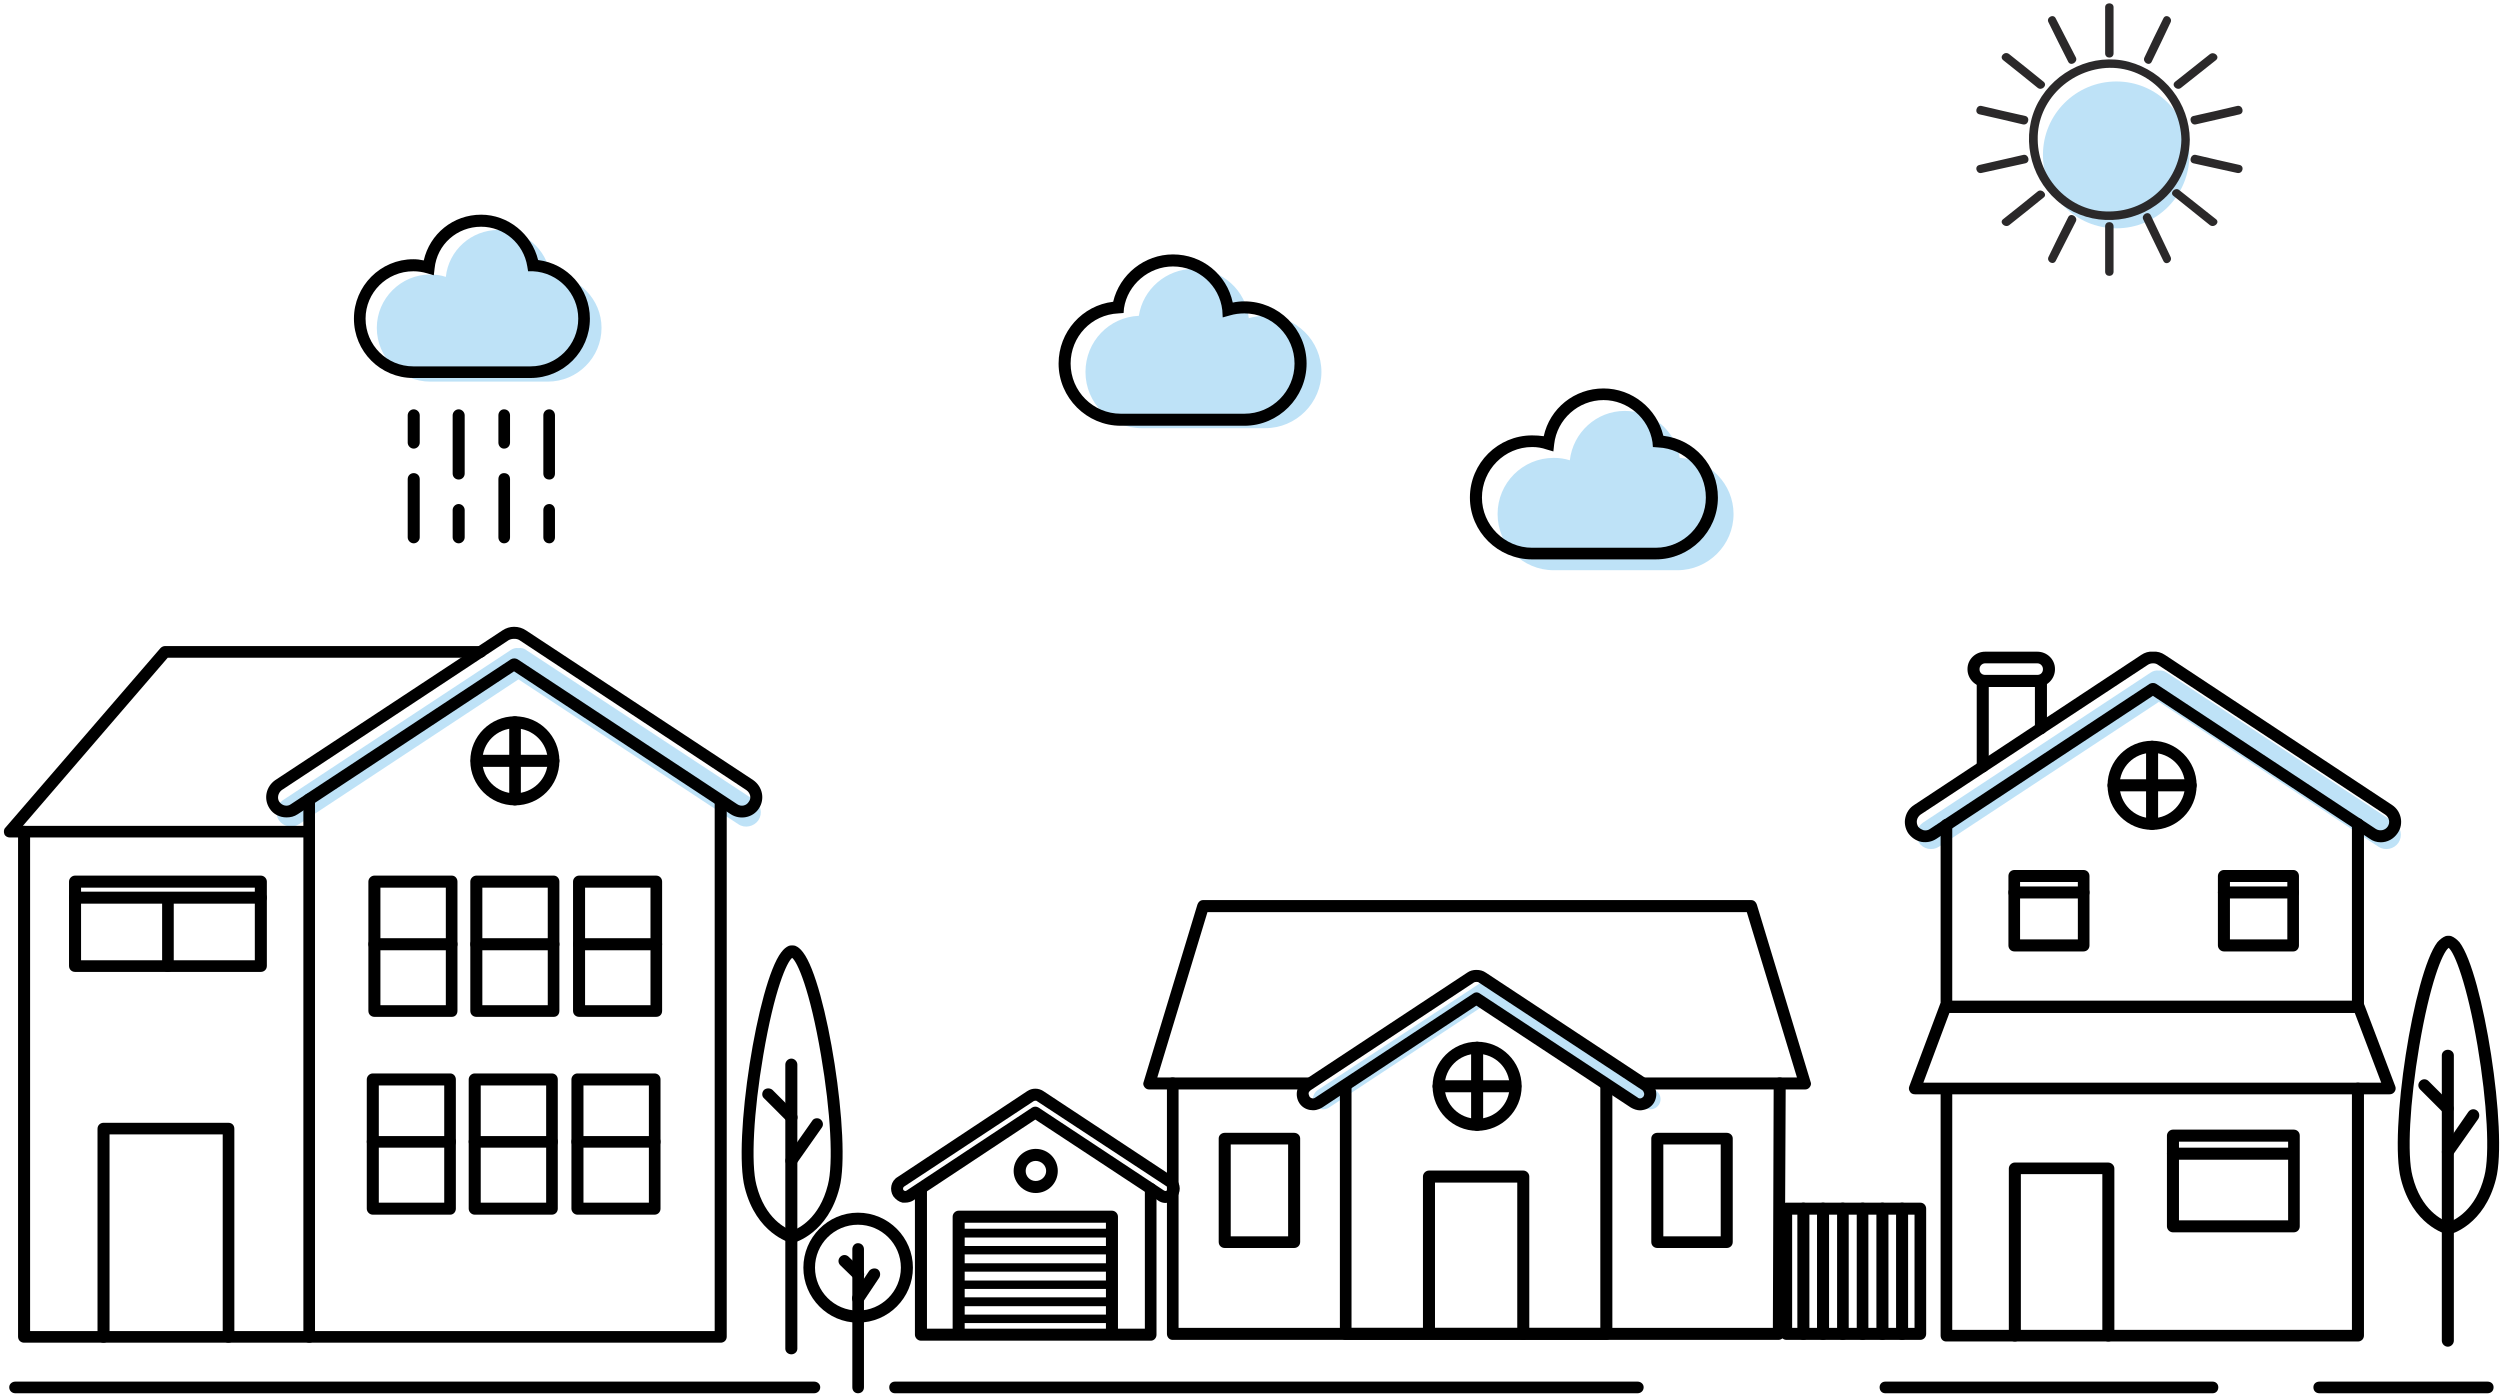 <svg xmlns="http://www.w3.org/2000/svg" width="623" height="348" version="1.2" viewBox="0 0 623 348"><style>.s0{fill:#bee2f7}.s1{fill:#000}.s2{fill:#2b292a}</style><path id="Layer" d="m596.7 205-56.6-37.3c-.7-.5-1.4-.7-2.1-.6-.8-.1-1.5.1-2.2.6L479.2 205c-1.6 1.1-2.1 3.3-1 5 1.1 1.6 3.3 2.1 5 1l54.8-36.1 54.7 36.1c1.7 1.1 3.9.6 5-1 1.1-1.7.6-3.9-1-5z" class="s0"/><path d="m70.5 199.4 56.6-37.3c.7-.5 1.4-.7 2.1-.6.8-.1 1.5.1 2.1.6l56.7 37.3c1.6 1.1 2.1 3.3 1 5-1.1 1.6-3.4 2.1-5 1l-54.8-36.1-54.7 36.1c-1.7 1.1-3.9.6-5-1-1.1-1.7-.6-3.9 1-5zM412.6 271.7 372 244.9c-.5-.3-1-.4-1.5-.4s-1.1.1-1.5.4l-40.7 26.8c-1.1.8-1.5 2.4-.7 3.6.8 1.2 2.4 1.5 3.6.7l39.3-25.9 39.3 25.9c1.2.8 2.8.5 3.6-.7.8-1.2.4-2.8-.8-3.6zM283.8 78.7c1-6.6 6.8-11.7 13.7-11.7 7.1 0 13 5.4 13.7 12.3q1.9-.6 4.1-.6c7.7 0 14 6.2 14 14 0 7.7-6.3 14-14 14h-30.8c-7.8 0-14-6.3-14-14 0-7.6 5.9-13.7 13.3-14zM418.6 114.1c-1-6.6-6.7-11.7-13.7-11.7-7.1 0-12.9 5.4-13.7 12.3q-1.9-.6-4-.6c-7.8 0-14 6.3-14 14s6.2 14 14 14H418c7.7 0 14-6.3 14-14 0-7.5-6-13.6-13.4-14zM527.4 56.9c10.1 0 18.2-8.2 18.2-18.3 0-10.1-8.1-18.3-18.2-18.3s-18.3 8.2-18.3 18.3c0 10.1 8.2 18.3 18.3 18.3zM137.1 68.4c-.9-6.3-6.4-11.1-12.9-11.1-6.8 0-12.4 5.1-13.1 11.7q-1.8-.6-3.9-.6c-7.3 0-13.3 6-13.3 13.3 0 7.4 6 13.4 13.3 13.4h29.3c7.4 0 13.4-6 13.4-13.4 0-7.1-5.7-12.9-12.8-13.3z" class="s0"/><path d="M408.1 344.3H223c-.8 0-1.4.6-1.4 1.4 0 .9.6 1.5 1.4 1.5h185.1c.8 0 1.5-.6 1.5-1.5 0-.8-.7-1.4-1.5-1.4zM202.9 344.3H3.8c-.8 0-1.5.6-1.5 1.4 0 .9.7 1.5 1.5 1.5h199.1c.8 0 1.5-.6 1.5-1.5 0-.8-.7-1.4-1.5-1.4zM619.9 344.3H578c-.9 0-1.5.6-1.5 1.4 0 .9.6 1.5 1.5 1.5h41.9c.9 0 1.5-.6 1.5-1.5 0-.8-.6-1.4-1.5-1.4zM551.4 344.3h-81.6c-.8 0-1.4.6-1.4 1.4 0 .9.6 1.5 1.4 1.5h81.6c.8 0 1.4-.6 1.4-1.5 0-.8-.6-1.4-1.4-1.4z" class="s1"/><path fill-rule="evenodd" d="M593.3 209.9c-1 0-2-.3-2.8-.9l-54-35.6-53.9 35.6c-1.2.8-2.5 1-3.8.8-1.4-.3-2.5-1.1-3.3-2.2-.7-1.1-1-2.5-.7-3.8.3-1.4 1.1-2.5 2.2-3.2l56.6-37.4c.9-.6 1.9-.9 2.9-.8 1.1-.1 2.1.2 3 .8l56.6 37.4c2.3 1.5 3 4.7 1.4 7-1 1.5-2.6 2.3-4.2 2.3zm-56.8-39.7q.5 0 .8.2l54.8 36.2c1 .6 2.3.3 2.9-.6.7-1 .4-2.3-.6-3l-56.6-37.3q-.5-.4-1.2-.4h-.1q-.7 0-1.3.4L478.6 203c-.4.3-.8.8-.9 1.4-.1.5 0 1.1.3 1.6.3.4.8.7 1.4.9.5.1 1.1 0 1.5-.3l54.8-36.2q.4-.2.8-.2zM408.7 276.7c-.8 0-1.6-.3-2.3-.7l-38.5-25.4-38.4 25.4c-1 .6-2 .8-3.1.6-1.1-.2-2-.8-2.6-1.7-1.2-1.9-.7-4.4 1.2-5.7l40.6-26.8c.7-.5 1.5-.7 2.3-.7.9 0 1.7.2 2.4.7l40.6 26.8c1.9 1.3 2.4 3.8 1.2 5.7-.6.9-1.5 1.5-2.6 1.7q-.4.1-.8.1zm-40.8-29.4q.5 0 .9.3l39.3 25.9q.3.3.8.2.4-.1.7-.5.2-.4.1-.8t-.4-.7l-40.7-26.8c-.2-.2-.4-.2-.6-.2h-.1c-.2 0-.4 0-.7.2l-40.6 26.8q-.4.3-.5.7 0 .4.2.8t.7.5q.4.1.8-.2l39.3-25.9q.4-.3.8-.3z" class="s1"/><path d="M587.6 252.4H485c-.8 0-1.4-.7-1.4-1.5v-45.3c0-.8.6-1.5 1.4-1.5.9 0 1.5.7 1.5 1.5v43.8h99.6v-44c0-.9.7-1.5 1.5-1.5s1.5.6 1.5 1.5v45.5c0 .8-.7 1.5-1.5 1.5zM587.6 334.3H485c-.8 0-1.4-.6-1.4-1.5v-61.2c0-.8.6-1.5 1.4-1.5.9 0 1.5.7 1.5 1.5v59.8h99.6v-60.2c0-.8.7-1.4 1.5-1.4s1.5.6 1.5 1.4v61.6c0 .9-.7 1.5-1.5 1.5z" class="s1"/><path fill-rule="evenodd" d="M536.3 206.8c-6.1 0-11.1-4.9-11.1-11.1 0-6.1 5-11.1 11.1-11.1s11.1 5 11.1 11.1c0 6.2-5 11.1-11.1 11.1zm0-19.2c-4.5 0-8.1 3.6-8.1 8.1s3.6 8.2 8.1 8.2 8.2-3.7 8.2-8.2c0-4.5-3.7-8.1-8.2-8.1z" class="s1"/><path d="M536.3 206.8c-.8 0-1.5-.6-1.5-1.4v-19.3c0-.8.7-1.5 1.5-1.5s1.5.7 1.5 1.5v19.3c0 .8-.7 1.4-1.5 1.4z" class="s1"/><path d="M545.9 197.2h-19.2c-.8 0-1.5-.6-1.5-1.5 0-.8.7-1.5 1.5-1.5h19.2c.8 0 1.5.7 1.5 1.5 0 .9-.7 1.5-1.5 1.5z" class="s1"/><path fill-rule="evenodd" d="M368.1 281.8c-6.1 0-11.1-5-11.1-11.1s5-11.1 11.1-11.1 11.1 5 11.1 11.1-5 11.1-11.1 11.1zm0-19.2c-4.5 0-8.1 3.6-8.1 8.1s3.6 8.1 8.1 8.1 8.1-3.6 8.1-8.1-3.6-8.1-8.1-8.1z" class="s1"/><path d="M368.1 281.8c-.8 0-1.5-.7-1.5-1.5v-19.2c0-.8.7-1.5 1.5-1.5s1.5.7 1.5 1.5v19.2c0 .8-.7 1.5-1.5 1.5z" class="s1"/><path d="M377.6 272.2h-19.1c-.8 0-1.5-.7-1.5-1.5s.7-1.5 1.5-1.5h19.1c.9 0 1.5.7 1.5 1.5s-.6 1.5-1.5 1.5z" class="s1"/><path fill-rule="evenodd" d="M519.2 237.1H502c-.9 0-1.5-.7-1.5-1.5v-17.3c0-.8.6-1.5 1.5-1.5h17.2c.9 0 1.5.7 1.5 1.5v17.3c0 .8-.6 1.5-1.5 1.5zm-15.8-3h14.4v-14.3h-14.4zM571.5 237.1h-17.3c-.8 0-1.5-.7-1.5-1.5v-17.3c0-.8.7-1.5 1.5-1.5h17.3c.8 0 1.4.7 1.4 1.5v17.3c0 .8-.6 1.5-1.4 1.5zm-15.8-3H570v-14.3h-14.3zM595.5 272.7H477.2c-.5 0-1-.2-1.2-.6-.3-.4-.4-.9-.2-1.4l7.6-20.3c.2-.6.8-1 1.4-1h103.1c.6 0 1.1.4 1.3 1l7.7 20.3c.2.5.1 1-.2 1.4-.3.4-.7.6-1.2.6zm-116.2-2.9h114.1l-6.6-17.4h-101z" class="s1"/><path d="M525.4 334.3c-.8 0-1.5-.6-1.5-1.5v-40.2h-20.3v40.2c0 .9-.7 1.5-1.5 1.5s-1.5-.6-1.5-1.5v-41.6c0-.8.7-1.5 1.5-1.5h23.2c.9 0 1.6.7 1.6 1.5v41.6c0 .9-.7 1.5-1.5 1.5z" class="s1"/><path fill-rule="evenodd" d="M571.6 307.1h-30.1c-.8 0-1.5-.7-1.5-1.5V283c0-.8.7-1.5 1.5-1.5h30.1c.9 0 1.5.7 1.5 1.5v22.6c0 .8-.6 1.5-1.5 1.5zm-28.6-3h27.2v-19.6H543z" class="s1"/><path d="M571.5 289h-30c-.8 0-1.5-.7-1.5-1.5s.7-1.5 1.5-1.5h30c.8 0 1.4.7 1.4 1.5s-.6 1.5-1.4 1.5zM519.2 223.9H502c-.9 0-1.5-.7-1.5-1.5s.6-1.5 1.5-1.5h17.2c.9 0 1.5.7 1.5 1.5s-.6 1.5-1.5 1.5zM571.5 223.9h-17.3c-.8 0-1.5-.7-1.5-1.5s.7-1.5 1.5-1.5h17.3c.8 0 1.4.7 1.4 1.5s-.6 1.5-1.4 1.5z" class="s1"/><path fill-rule="evenodd" d="M225.6 299.7h-.7c-.9-.2-1.7-.8-2.3-1.6-1-1.6-.6-3.8 1.1-4.8l32.3-21.4c.6-.4 1.3-.6 2-.6s1.4.2 2 .6l32.4 21.4c1.6 1 2.1 3.2 1 4.8-.5.8-1.3 1.4-2.2 1.6-1 .2-1.9 0-2.7-.6L258 279l-30.5 20.2c-.5.3-1.2.5-1.9.5zm32.3-25.4q-.1 0-.3.1l-32.3 21.3c-.3.2-.3.6-.2.8.1.2.3.2.4.3.1 0 .2 0 .4-.1l31.3-20.7c.5-.3 1.1-.3 1.6 0l31.3 20.7c.2.1.4.1.5.1 0-.1.2-.1.3-.3.2-.2.1-.6-.1-.8l-32.4-21.3c-.1-.1-.2-.1-.3-.1h-.2z" class="s1"/><path fill-rule="evenodd" d="M258.1 297.3c-3 0-5.5-2.5-5.5-5.5s2.5-5.5 5.5-5.5c3.1 0 5.5 2.5 5.5 5.5s-2.4 5.5-5.5 5.5zm0-8c-1.4 0-2.5 1.1-2.5 2.5s1.1 2.5 2.5 2.5 2.6-1.1 2.6-2.5-1.2-2.5-2.6-2.5z" class="s1"/><path d="M286.8 334.1h-57.3c-.8 0-1.5-.7-1.5-1.5v-36.3c0-.8.7-1.5 1.5-1.5s1.5.7 1.5 1.5v34.8h54.3v-34.8c0-.8.6-1.5 1.5-1.5.8 0 1.4.7 1.4 1.5v36.3c0 .8-.6 1.5-1.4 1.5z" class="s1"/><path d="M277.1 333.1c-.8 0-1.5-.6-1.5-1.5v-26.9h-35.2v26.9c0 .9-.7 1.5-1.5 1.5s-1.5-.6-1.5-1.5v-28.4c0-.8.7-1.5 1.5-1.5h38.2c.8 0 1.5.7 1.5 1.5v28.4c0 .9-.7 1.5-1.5 1.5z" class="s1"/><path d="M277.1 308.4h-38.2c-.6 0-1-.5-1-1.1 0-.6.4-1.1 1-1.1h38.2c.6 0 1.1.5 1.1 1.1 0 .6-.5 1.1-1.1 1.1zM277.1 312.6h-38.2c-.6 0-1-.4-1-1s.4-1.1 1-1.1h38.2c.6 0 1.1.5 1.1 1.1 0 .6-.5 1-1.1 1zM277.1 316.9h-38.2c-.6 0-1-.5-1-1 0-.6.4-1.1 1-1.1h38.2c.6 0 1.1.5 1.1 1.1 0 .5-.5 1-1.1 1zM277.1 321.2h-38.2c-.6 0-1-.5-1-1.1 0-.6.4-1 1-1h38.2c.6 0 1.1.4 1.1 1s-.5 1.1-1.1 1.1zM277.1 325.5h-38.2c-.6 0-1-.5-1-1.1 0-.6.4-1.1 1-1.1h38.2c.6 0 1.1.5 1.1 1.1 0 .6-.5 1.1-1.1 1.1zM277.1 329.7h-38.2c-.6 0-1-.5-1-1 0-.6.4-1.1 1-1.1h38.2c.6 0 1.1.5 1.1 1.1 0 .5-.5 1-1.1 1zM610 335.6c-.8 0-1.5-.7-1.5-1.5V263c0-.8.7-1.4 1.5-1.4s1.5.6 1.5 1.4v71.1c0 .8-.7 1.5-1.5 1.5z" class="s1"/><path d="M610 277.7c-.4 0-.8-.1-1.1-.4l-5.8-5.8c-.6-.6-.6-1.5 0-2.1.6-.6 1.5-.6 2.1 0l5.8 5.8c.6.6.6 1.5 0 2.1-.3.3-.6.4-1 .4zM610 288.6q-.5 0-.9-.3c-.6-.5-.8-1.4-.3-2.1l6.3-9.1c.5-.7 1.4-.9 2.1-.4.7.5.8 1.4.4 2.1l-6.4 9.1c-.3.5-.7.7-1.2.7z" class="s1"/><path fill-rule="evenodd" d="M610.2 307.7q-.2 0-.4-.1c-.4-.1-8.6-2.3-11.5-13.8-3-11.6 3.2-51.3 9.1-59q1-1.1 2-1.5.3-.1.6-.1h.3q.3 0 .6.1 1 .4 2 1.5c5.9 7.7 12.1 47.4 9.1 59-2.9 11.5-11.1 13.7-11.5 13.8q-.2.1-.3.1zm0-71.5c-1.6 1.2-4.7 9.1-7.3 24.4-2.4 14.2-3.1 27.2-1.7 32.5 2.1 8.5 7.5 11 9 11.5 1.4-.5 6.8-3 8.9-11.5 1.4-5.3.7-18.3-1.7-32.5-2.6-15.3-5.7-23.2-7.2-24.4z" class="s1"/><path d="M197.2 337.5c-.8 0-1.5-.6-1.5-1.4v-70.8c0-.8.7-1.5 1.5-1.5s1.5.7 1.5 1.5v70.8c0 .8-.7 1.4-1.5 1.4z" class="s1"/><path d="M197.2 280c-.3 0-.7-.2-1-.5l-5.8-5.8c-.6-.5-.6-1.5 0-2.1.6-.5 1.5-.5 2.1 0l5.8 5.8c.6.6.6 1.5 0 2.1-.3.3-.7.5-1.1.5zM197.2 290.8q-.4 0-.8-.3c-.7-.5-.9-1.4-.4-2.1l6.4-9.1c.4-.7 1.4-.8 2-.4.7.5.9 1.4.4 2.1l-6.4 9.1c-.2.4-.7.7-1.2.7z" class="s1"/><path fill-rule="evenodd" d="M197.4 309.8q-.2 0-.4-.1c-.3-.1-8.5-2.3-11.4-13.7-3-11.6 3.2-51.1 9.1-58.7q.9-1.2 1.9-1.6.3-.1.7-.1h.2q.4 0 .7.1 1 .4 1.9 1.6c5.9 7.6 12.1 47.1 9.1 58.7-2.9 11.4-11.1 13.6-11.4 13.7q-.2.1-.4.1zm0-71.1c-1.3 1-4.4 7.8-7.2 24.3-2.4 14-3.1 27-1.7 32.3 2.1 8.4 7.4 10.9 8.9 11.4 1.5-.5 6.8-3 8.9-11.4 1.4-5.3.7-18.3-1.7-32.3-2.8-16.5-5.9-23.3-7.2-24.3z" class="s1"/><path d="M400.3 333.9h-65c-.8 0-1.4-.7-1.4-1.5v-61.6c0-.8.6-1.4 1.4-1.4.9 0 1.5.6 1.5 1.4v60.1h62v-60.1c0-.8.7-1.4 1.5-1.4s1.5.6 1.5 1.4v61.6c0 .8-.7 1.5-1.5 1.5z" class="s1"/><path d="M449.8 271.5h-39.7c-.8 0-1.5-.7-1.5-1.5s.7-1.5 1.5-1.5h37.7l-12.5-41.2H300.9l-12.5 41.2h37.4c.8 0 1.5.7 1.5 1.5s-.7 1.5-1.5 1.5h-39.4c-.5 0-.9-.2-1.2-.6-.3-.4-.4-.9-.2-1.3l13.4-44.2c.2-.6.7-1.1 1.4-1.1h136.6c.7 0 1.2.5 1.4 1.1l13.4 44.2c.2.4.1.9-.2 1.3-.3.4-.7.6-1.2.6z" class="s1"/><path d="M443.2 333.9h-151c-.8 0-1.4-.7-1.4-1.5V270c0-.8.6-1.5 1.4-1.5.9 0 1.5.7 1.5 1.5v60.9h148.1l.2-60.9c0-.8.7-1.5 1.5-1.5s1.5.7 1.5 1.5l-.3 62.4c0 .8-.7 1.5-1.5 1.5z" class="s1"/><path d="M379.6 333.9c-.8 0-1.5-.7-1.5-1.5v-37.7h-20.5v37c0 .8-.7 1.5-1.5 1.5s-1.5-.7-1.5-1.5v-38.5c0-.8.7-1.5 1.5-1.5h23.5c.8 0 1.5.7 1.5 1.5v39.2c0 .8-.7 1.5-1.5 1.5z" class="s1"/><path fill-rule="evenodd" d="M322.5 311h-17.3c-.8 0-1.5-.6-1.5-1.5v-25.8c0-.8.7-1.4 1.5-1.4h17.3c.8 0 1.5.6 1.5 1.4v25.8c0 .9-.7 1.5-1.5 1.5zm-15.8-2.9H321v-22.9h-14.3zM430.3 311H413c-.8 0-1.5-.6-1.5-1.5v-25.8c0-.8.7-1.4 1.5-1.4h17.3c.8 0 1.5.6 1.5 1.4v25.8c0 .9-.7 1.5-1.5 1.5zm-15.8-2.9h14.3v-22.9h-14.3z" class="s1"/><path d="M494.1 192.5c-.8 0-1.5-.7-1.5-1.5v-21.3c0-.8.7-1.5 1.5-1.5h14.5c.8 0 1.5.7 1.5 1.5v11.8c0 .8-.7 1.5-1.5 1.5s-1.5-.7-1.5-1.5v-10.3h-11.5V191c0 .8-.7 1.5-1.5 1.5z" class="s1"/><path fill-rule="evenodd" d="M507.7 171.2h-13c-2.4 0-4.4-2-4.4-4.4v-.1c0-2.4 2-4.3 4.4-4.3h13c2.4 0 4.4 1.9 4.4 4.3v.1c0 2.4-2 4.4-4.4 4.4zm-13-5.9c-.8 0-1.4.7-1.4 1.4v.1c0 .8.6 1.4 1.4 1.4h13c.8 0 1.4-.6 1.4-1.4v-.1c0-.7-.6-1.4-1.4-1.4zM478.5 333.9h-33.3c-.9 0-1.5-.7-1.5-1.5v-31.2c0-.8.6-1.5 1.5-1.5h33.3c.9 0 1.5.7 1.5 1.5v31.2c0 .8-.6 1.5-1.5 1.5zm-31.9-3h30.5v-28.2h-30.5z" class="s1"/><path d="M449.4 333.9c-.8 0-1.5-.7-1.5-1.5v-31.2c0-.8.7-1.5 1.5-1.5s1.5.7 1.5 1.5v31.2c0 .8-.7 1.5-1.5 1.5zM454.3 333.9c-.8 0-1.5-.7-1.5-1.5v-31.2c0-.8.7-1.5 1.5-1.5s1.5.7 1.5 1.5v31.2c0 .8-.7 1.5-1.5 1.5zM459.2 333.9c-.8 0-1.4-.7-1.4-1.5v-31.2c0-.8.6-1.5 1.4-1.5.9 0 1.5.7 1.5 1.5v31.2c0 .8-.6 1.5-1.5 1.5zM464.2 333.9c-.9 0-1.5-.7-1.5-1.5v-31.2c0-.8.6-1.5 1.5-1.5.8 0 1.4.7 1.4 1.5v31.2c0 .8-.6 1.5-1.4 1.5zM469.1 333.9c-.8 0-1.5-.7-1.5-1.5v-31.2c0-.8.7-1.5 1.5-1.5s1.5.7 1.5 1.5v31.2c0 .8-.7 1.5-1.5 1.5zM474 333.9c-.8 0-1.5-.7-1.5-1.5v-31.2c0-.8.7-1.5 1.5-1.5s1.5.7 1.5 1.5v31.2c0 .8-.7 1.5-1.5 1.5zM213.8 347.2c-.8 0-1.4-.6-1.4-1.5v-34.4c0-.8.6-1.5 1.4-1.5.9 0 1.5.7 1.5 1.5v34.4c0 .9-.6 1.5-1.5 1.5z" class="s1"/><path d="M213.8 319.1c-.3 0-.7-.2-1-.5l-3.4-3.3c-.6-.6-.6-1.5 0-2.1.6-.6 1.5-.6 2.1 0l3.4 3.3c.6.6.6 1.5 0 2.1-.3.3-.7.5-1.1.5zM213.8 325q-.4 0-.8-.2c-.7-.5-.9-1.4-.4-2.1l4-6c.5-.6 1.4-.8 2.1-.4.7.5.8 1.4.4 2.1l-4 6c-.3.4-.8.6-1.3.6z" class="s1"/><path fill-rule="evenodd" d="M213.8 329.6c-7.5 0-13.6-6.2-13.6-13.7 0-7.5 6.1-13.7 13.6-13.7 7.6 0 13.7 6.2 13.7 13.7 0 7.5-6.1 13.7-13.7 13.7zm0-24.4c-5.9 0-10.7 4.8-10.7 10.7 0 5.9 4.8 10.7 10.7 10.7 5.9 0 10.7-4.8 10.7-10.7 0-5.9-4.8-10.7-10.7-10.7zM71.4 203.7c-1.7 0-3.3-.8-4.2-2.2-1.6-2.4-.9-5.5 1.4-7.1l56.6-37.3c.9-.6 1.9-.9 2.9-.9 1.1 0 2.1.3 3 .9l56.6 37.3c2.3 1.6 3 4.7 1.4 7.1-1.5 2.3-4.7 2.9-7 1.4l-54-35.6-53.9 35.6c-.9.6-1.8.8-2.8.8zm-1.2-6.8c-.9.7-1.2 2-.6 2.9.7 1 2 1.3 2.9.6l54.8-36.1c.5-.3 1.2-.3 1.7 0l54.7 36.1c1 .7 2.3.4 2.9-.6.7-.9.4-2.2-.6-2.9l-56.6-37.4q-.5-.3-1.2-.3h-.1q-.7 0-1.3.3z" class="s1"/><path d="M179.6 334.6H77.1c-.9 0-1.5-.6-1.5-1.5V199.2c0-.8.6-1.5 1.5-1.5.8 0 1.4.7 1.4 1.5v132.5h99.6V200c0-.8.7-1.5 1.5-1.5s1.5.7 1.5 1.5v133.1c0 .9-.7 1.5-1.5 1.5z" class="s1"/><path fill-rule="evenodd" d="M128.3 200.7c-6.1 0-11.1-5-11.1-11.1s5-11.1 11.1-11.1c6.2 0 11.1 5 11.1 11.1s-4.9 11.1-11.1 11.1zm0-19.2c-4.5 0-8.1 3.6-8.1 8.1s3.6 8.1 8.1 8.1 8.2-3.6 8.2-8.1-3.7-8.1-8.2-8.1z" class="s1"/><path d="M128.3 200.7c-.8 0-1.4-.6-1.4-1.5V180c0-.8.6-1.5 1.4-1.5.9 0 1.5.7 1.5 1.5v19.2c0 .9-.6 1.5-1.5 1.5z" class="s1"/><path d="M138 191.1h-19.2c-.8 0-1.5-.7-1.5-1.5s.7-1.5 1.5-1.5H138c.8 0 1.4.7 1.4 1.5s-.6 1.5-1.4 1.5z" class="s1"/><path fill-rule="evenodd" d="M163.5 253.4h-19.2c-.8 0-1.5-.6-1.5-1.5v-32.2c0-.8.7-1.5 1.5-1.5h19.2c.9 0 1.5.7 1.5 1.5v32.2c0 .9-.6 1.5-1.5 1.5zm-17.7-2.9h16.3v-29.3h-16.3z" class="s1"/><path d="M163.5 236.8h-19.2c-.8 0-1.5-.7-1.5-1.5s.7-1.5 1.5-1.5h19.2c.9 0 1.5.7 1.5 1.5s-.6 1.5-1.5 1.5z" class="s1"/><path fill-rule="evenodd" d="M138 253.4h-19.3c-.8 0-1.5-.6-1.5-1.5v-32.2c0-.8.7-1.5 1.5-1.5H138c.8 0 1.4.7 1.4 1.5v32.2c0 .9-.6 1.5-1.4 1.5zm-17.8-2.9h16.3v-29.3h-16.3z" class="s1"/><path d="M138 236.8h-19.3c-.8 0-1.5-.7-1.5-1.5s.7-1.5 1.5-1.5H138c.8 0 1.4.7 1.4 1.5s-.6 1.5-1.4 1.5z" class="s1"/><path fill-rule="evenodd" d="M163.1 302.7h-19.2c-.8 0-1.5-.7-1.5-1.5V269c0-.8.7-1.5 1.5-1.5h19.2c.9 0 1.5.7 1.5 1.5v32.2c0 .8-.6 1.5-1.5 1.5zm-17.7-3h16.3v-29.2h-16.3z" class="s1"/><path d="M163.1 286h-19.2c-.8 0-1.5-.6-1.5-1.5 0-.8.7-1.4 1.5-1.4h19.2c.9 0 1.5.6 1.5 1.4 0 .9-.6 1.5-1.5 1.5z" class="s1"/><path fill-rule="evenodd" d="M137.5 302.7h-19.2c-.8 0-1.5-.7-1.5-1.5V269c0-.8.7-1.5 1.5-1.5h19.2c.9 0 1.5.7 1.5 1.5v32.2c0 .8-.6 1.5-1.5 1.5zm-17.7-3h16.3v-29.2h-16.3z" class="s1"/><path d="M137.5 286h-19.2c-.8 0-1.5-.6-1.5-1.5 0-.8.7-1.4 1.5-1.4h19.2c.9 0 1.5.6 1.5 1.4 0 .9-.6 1.5-1.5 1.5z" class="s1"/><path fill-rule="evenodd" d="M112.6 253.4H93.3c-.8 0-1.5-.6-1.5-1.5v-32.2c0-.8.7-1.5 1.5-1.5h19.3c.8 0 1.4.7 1.4 1.5v32.2c0 .9-.6 1.5-1.4 1.5zm-17.8-2.9h16.3v-29.3H94.8z" class="s1"/><path d="M112.6 236.8H93.3c-.8 0-1.5-.7-1.5-1.5s.7-1.5 1.5-1.5h19.3c.8 0 1.4.7 1.4 1.5s-.6 1.5-1.4 1.5z" class="s1"/><path fill-rule="evenodd" d="M112.2 302.7H92.9c-.8 0-1.5-.7-1.5-1.5V269c0-.8.7-1.5 1.5-1.5h19.3c.8 0 1.4.7 1.4 1.5v32.2c0 .8-.6 1.5-1.4 1.5zm-17.8-3h16.3v-29.2H94.4z" class="s1"/><path d="M112.2 286H92.9c-.8 0-1.5-.6-1.5-1.5 0-.8.7-1.4 1.5-1.4h19.3c.8 0 1.4.6 1.4 1.4 0 .9-.6 1.5-1.4 1.5zM77.1 208.7H2.4c-.5 0-1.1-.3-1.3-.8-.2-.5-.2-1.2.2-1.6L40 161.5c.3-.3.7-.5 1.1-.5h78.6c.9 0 1.5.6 1.5 1.5 0 .8-.6 1.4-1.5 1.4H41.8L5.7 205.8h71.4c.8 0 1.4.6 1.4 1.5 0 .8-.6 1.4-1.4 1.4z" class="s1"/><path d="M77.1 334.6H6c-.8 0-1.5-.6-1.5-1.5V207.3c0-.9.7-1.5 1.5-1.5s1.5.6 1.5 1.5v124.4h69.6c.8 0 1.4.6 1.4 1.4 0 .9-.6 1.5-1.4 1.5z" class="s1"/><path d="M56.9 334.6c-.8 0-1.4-.6-1.4-1.5v-50.4H27.3v50.4c0 .9-.7 1.5-1.5 1.5s-1.5-.6-1.5-1.5v-51.8c0-.9.7-1.5 1.5-1.5h31.1c.9 0 1.5.6 1.5 1.5v51.8c0 .9-.6 1.5-1.5 1.5z" class="s1"/><path fill-rule="evenodd" d="M65 242.2H18.7c-.8 0-1.5-.6-1.5-1.5v-21c0-.8.7-1.5 1.5-1.5H65c.8 0 1.5.7 1.5 1.5v21c0 .9-.7 1.5-1.5 1.5zm-44.8-2.9h43.3v-18.1H20.2z" class="s1"/><path d="M65 225.2H18.7c-.8 0-1.5-.7-1.5-1.5s.7-1.5 1.5-1.5H65c.8 0 1.5.7 1.5 1.5s-.7 1.5-1.5 1.5z" class="s1"/><path d="M41.8 242.2c-.8 0-1.4-.6-1.4-1.5V224c0-.8.6-1.4 1.4-1.4.9 0 1.5.6 1.5 1.4v16.7c0 .9-.6 1.5-1.5 1.5z" class="s1"/><path fill-rule="evenodd" d="M310.1 106.1h-30.8c-8.5 0-15.5-7-15.5-15.5 0-7.9 5.9-14.5 13.6-15.4 1.6-6.8 7.8-11.8 14.9-11.8 7.3 0 13.4 5 14.9 12q1.4-.3 2.9-.3c8.5 0 15.5 6.9 15.5 15.5 0 8.5-7 15.5-15.5 15.5zm-17.8-39.7c-6 0-11.3 4.5-12.2 10.4L280 78l-1.3.1c-6.7.3-11.9 5.8-11.9 12.5 0 6.9 5.6 12.5 12.5 12.5h30.8c6.9 0 12.5-5.6 12.5-12.5s-5.6-12.5-12.5-12.5q-1.9 0-3.6.5l-1.8.5-.1-1.8c-.7-6.2-6-10.9-12.3-10.9zM412.6 139.4h-30.8c-8.5 0-15.5-6.9-15.5-15.4 0-8.6 7-15.5 15.5-15.5q1.5 0 2.9.2c1.5-6.9 7.6-11.9 14.9-11.9 7.1 0 13.3 5 14.9 11.8 7.7.9 13.6 7.4 13.6 15.4 0 8.5-7 15.4-15.5 15.4zm-30.8-28c-6.9 0-12.5 5.7-12.5 12.6 0 6.8 5.6 12.5 12.5 12.5h30.8c6.9 0 12.5-5.7 12.5-12.5s-5.2-12.2-11.9-12.5l-1.3-.1-.1-1.2c-.9-6-6.2-10.5-12.2-10.5-6.3 0-11.6 4.8-12.3 11l-.2 1.8-1.7-.5q-1.7-.6-3.6-.6z" class="s1"/><path d="M543.6 34.8c-.2 9.9-8 17.8-17.9 17.9-9.9.2-17.8-8.2-17.9-17.9-.2-9.8 8.2-17.7 17.9-17.9 9.9-.1 17.7 8.3 17.9 17.9 0 1.4 2.1 1.4 2.1 0-.1-9.1-6.3-17-15.2-19.4-8.9-2.3-18.3 2.2-22.6 10.1-4.4 8.2-2.2 18.4 4.6 24.4 6.9 6.2 17.4 6.5 24.8 1.2 5.3-3.7 8.3-9.9 8.4-16.3 0-1.3-2.1-1.3-2.1 0zM499.2 15q4.3 3.4 8.6 6.9c1 .8 2.5-.6 1.5-1.5q-4.3-3.5-8.6-6.9c-1.1-.9-2.6.6-1.5 1.5z" class="s2"/><path d="M517.3 14.3q-2.5-4.9-5-9.7c-.6-1.3-2.5-.2-1.8 1q2.4 4.9 4.9 9.8c.6 1.2 2.5.1 1.9-1.1zM493.8 43.1q5.5-1.2 10.9-2.4c1.4-.3.8-2.4-.5-2.1q-5.5 1.3-10.9 2.5c-1.4.3-.8 2.3.5 2zM504.7 28.9q-5.4-1.2-10.9-2.5c-1.3-.3-1.9 1.8-.5 2.1q5.4 1.2 10.8 2.5c1.4.3 1.9-1.8.6-2.1zM524.6 1.8v11.5c0 1.4 2.1 1.4 2.1 0V1.8c0-1.3-2.1-1.3-2.1 0zM536.2 15.4q2.4-4.9 4.7-9.8c.6-1.2-1.2-2.3-1.8-1q-2.4 4.8-4.7 9.7c-.6 1.2 1.2 2.3 1.8 1.1zM500.7 56.1q4.3-3.4 8.6-6.9c1-.8-.5-2.3-1.5-1.5q-4.3 3.5-8.6 6.9c-1.1.8.4 2.3 1.5 1.5zM558.1 41.1q-5.4-1.2-10.9-2.5c-1.3-.3-1.9 1.8-.6 2.1q5.5 1.2 10.9 2.4c1.4.3 1.9-1.7.6-2zM541.6 48.8q4.6 3.7 9.1 7.3c1.1.8 2.6-.7 1.5-1.5q-4.5-3.6-9.1-7.2c-1-.9-2.5.6-1.5 1.4zM547.2 31q5.5-1.3 10.9-2.5c1.3-.3.8-2.4-.6-2.1q-5.4 1.3-10.9 2.5c-1.3.3-.7 2.4.6 2.1zM550.7 13.5q-4.3 3.4-8.7 6.9c-1 .9.5 2.3 1.5 1.5q4.4-3.5 8.7-6.9c1.1-.9-.4-2.3-1.5-1.5zM540.9 64q-2.5-5.2-4.9-10.3c-.6-1.3-2.5-.2-1.9 1q2.5 5.2 5 10.3c.6 1.3 2.4.2 1.8-1zM524.6 56.4v11.3c0 1.4 2.1 1.4 2.1 0V56.4c0-1.4-2.1-1.4-2.1 0zM512.3 65l5-9.8c.6-1.2-1.3-2.3-1.9-1.1q-2.5 4.9-4.9 9.9c-.6 1.2 1.2 2.2 1.8 1z" class="s2"/><path fill-rule="evenodd" d="M132.2 94.2H103c-8.2 0-14.8-6.6-14.8-14.8 0-8.1 6.6-14.8 14.8-14.8q1.3 0 2.6.3c1.5-6.6 7.3-11.4 14.3-11.4 6.7 0 12.6 4.8 14.2 11.3 7.3.9 12.9 7.1 12.9 14.6 0 8.2-6.6 14.8-14.8 14.8zM103 67.6c-6.6 0-11.9 5.3-11.9 11.8 0 6.6 5.3 11.9 11.9 11.9h29.2c6.6 0 11.9-5.3 11.9-11.9 0-6.3-5-11.5-11.3-11.8h-1.2l-.2-1.2c-.9-5.7-5.8-9.9-11.5-9.9-6 0-11 4.4-11.6 10.4l-.2 1.7-1.7-.5q-1.7-.5-3.4-.5z" class="s1"/><path d="M103.1 111.8c-.8 0-1.5-.7-1.5-1.5v-6.8c0-.8.7-1.5 1.5-1.5s1.5.7 1.5 1.5v6.8c0 .8-.7 1.5-1.5 1.5zM103.1 135.4c-.8 0-1.5-.7-1.5-1.5v-14.5c0-.9.7-1.5 1.5-1.5s1.5.6 1.5 1.5v14.5c0 .8-.7 1.5-1.5 1.5zM114.3 135.4c-.8 0-1.5-.7-1.5-1.5v-6.8c0-.8.7-1.5 1.5-1.5s1.5.7 1.5 1.5v6.8c0 .8-.7 1.5-1.5 1.5zM114.3 119.5c-.8 0-1.5-.6-1.5-1.5v-14.5c0-.8.7-1.5 1.5-1.5s1.5.7 1.5 1.5V118c0 .9-.7 1.5-1.5 1.5zM125.6 111.8c-.8 0-1.4-.7-1.4-1.5v-6.8c0-.8.6-1.5 1.4-1.5.9 0 1.5.7 1.5 1.5v6.8c0 .8-.6 1.5-1.5 1.5zM125.6 135.4c-.8 0-1.4-.7-1.4-1.5v-14.5c0-.9.6-1.5 1.4-1.5.9 0 1.5.6 1.5 1.5v14.5c0 .8-.6 1.5-1.5 1.5zM136.9 135.4c-.9 0-1.5-.7-1.5-1.5v-6.8c0-.8.6-1.5 1.5-1.5.8 0 1.4.7 1.4 1.5v6.8c0 .8-.6 1.5-1.4 1.5zM136.9 119.5c-.9 0-1.5-.6-1.5-1.5v-14.5c0-.8.6-1.5 1.5-1.5.8 0 1.4.7 1.4 1.5V118c0 .9-.6 1.5-1.4 1.5z" class="s1"/></svg>